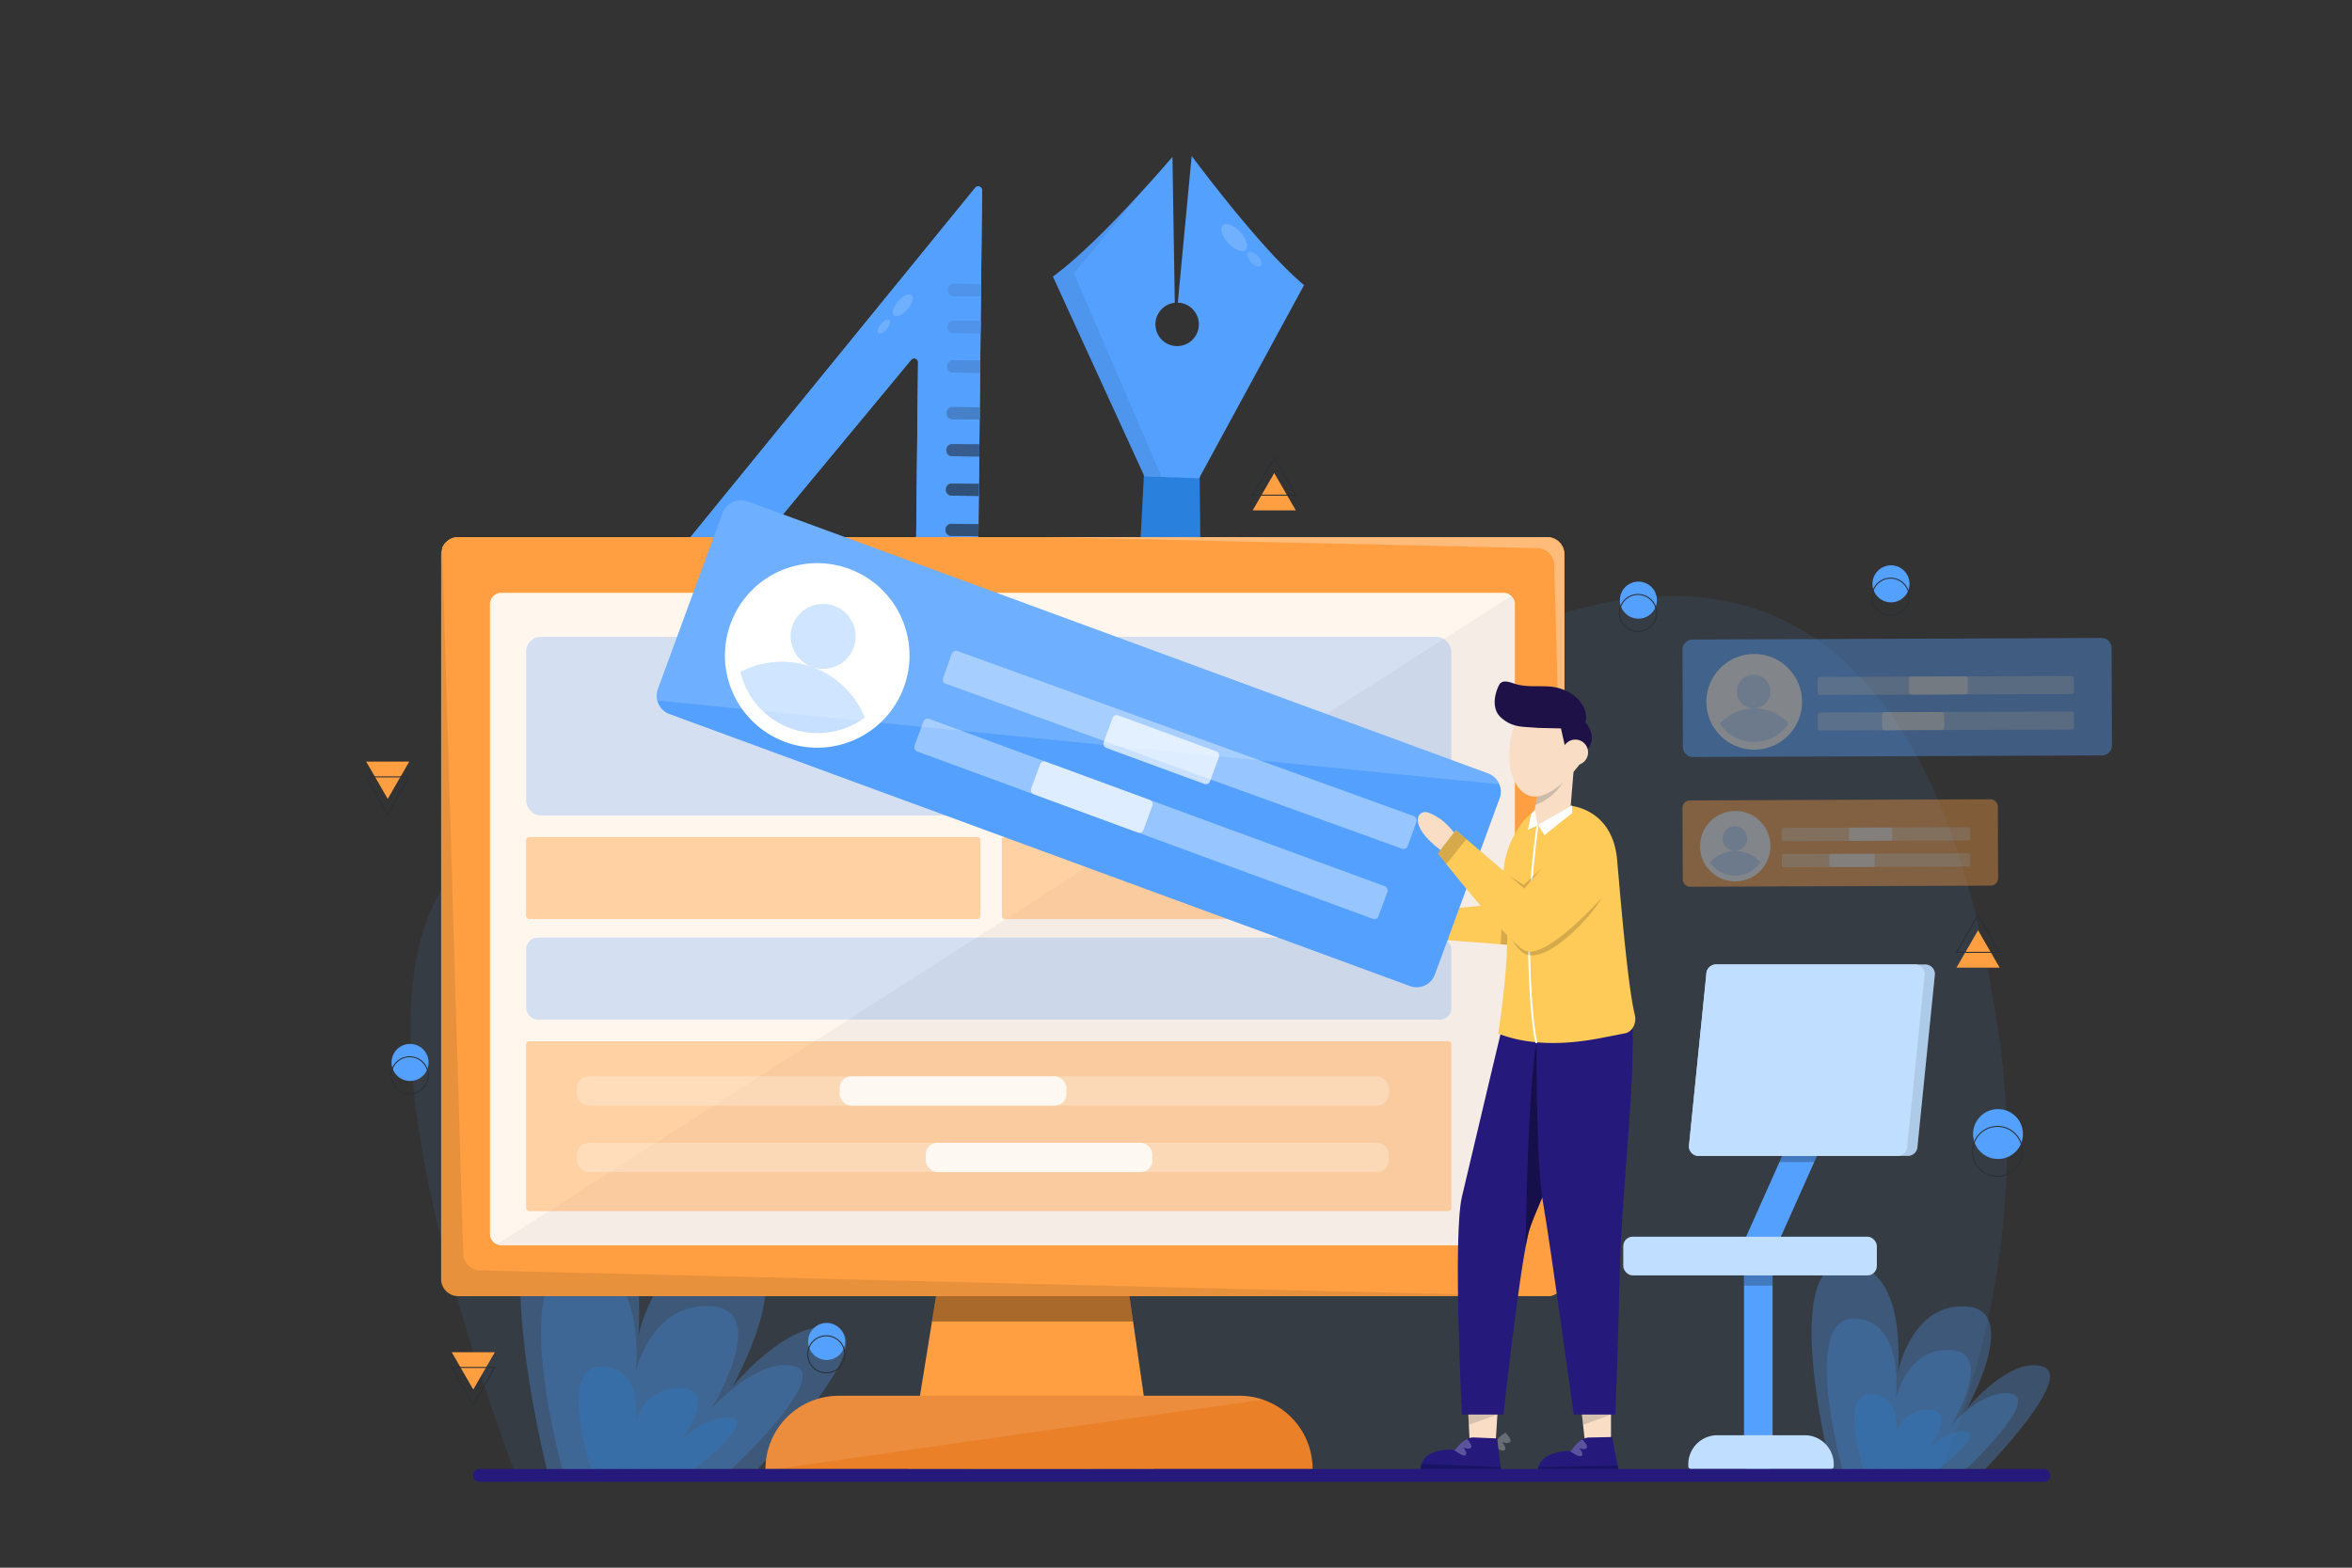 <svg id="Layer_1" data-name="Layer 1" xmlns="http://www.w3.org/2000/svg" viewBox="0 0 9000 6000"><rect x="0" y="0" width="9000" height="6000" fill="#333333" stroke="none"/><defs><style>.cls-1{opacity:0.1;}.cls-2{fill:#458edd;}.cls-3{opacity:0.28;}.cls-4{fill:#54a0ff;}.cls-5{fill:#2982d3;}.cls-6{opacity:0.34;}.cls-7{fill:#223040;}.cls-8{fill:#c0deff;}.cls-9{opacity:0.12;}.cls-10{opacity:0.88;}.cls-11{opacity:0.76;}.cls-12{opacity:0.71;}.cls-13{opacity:0.59;}.cls-14{opacity:0.29;}.cls-15{opacity:0.17;}.cls-16{opacity:0.11;}.cls-17{opacity:0.07;}.cls-18{opacity:0.16;}.cls-19{fill:#fff;}.cls-20{fill:#2a80dd;}.cls-21{opacity:0.13;}.cls-22{fill:#ff9f42;}.cls-23{fill:#ea8028;}.cls-24{opacity:0.09;}.cls-25{opacity:0.91;}.cls-26{opacity:0.25;}.cls-27{opacity:0.43;}.cls-28{opacity:0.04;}.cls-29{opacity:0.82;}.cls-30{fill:#f9ddc5;}.cls-31{fill:#feca58;}.cls-32{opacity:0.33;}.cls-33{opacity:0.39;}.cls-34{opacity:0.68;}.cls-35{fill:#25197c;}.cls-36{fill:#1a1466;}.cls-37{opacity:0.4;}.cls-38{opacity:0.2;}.cls-39{fill:#1e1147;}.cls-40{opacity:0.38;}.cls-41{fill:#2a2f35;}</style></defs><g class="cls-1"><path class="cls-2" d="M1982.5,5671.3c-587.83-1583.46-446.91-2161.42-191-2388.33,614.88-545.15,2222.69,644.21,3125.72-130.71,243.23-208.72,335.27-474.08,760-681.25,136.33-66.5,612-298.52,1067.89-130.7,680.59,250.54,838.22,1216,896.4,1572.42,122.76,752-75.29,1382.26-226.05,1738.77Z"/></g><g class="cls-3"><path class="cls-4" d="M7006.55,5623.22s-197.68-783.16,51-786.82S7262,5252.62,7262,5252.62s52.17-267.53,263.22-252.45.86,391.8.86,391.8,161.59-199.37,289.79-162.34-219.43,392.73-219.43,392.73Z"/></g><g class="cls-3"><path class="cls-2" d="M7049.82,5623.24s-158.57-573.41,41.08-576.13,164,304.73,164,304.73,41.92-195.9,211.35-184.89.63,286.88.63,286.88,129.75-146,232.67-118.91-176.22,287.6-176.22,287.6Z"/></g><g class="cls-3"><path class="cls-5" d="M7131.65,5623.21s-95.82-285.16,25-286.56,99.19,151.53,99.19,151.53,25.41-97.45,127.93-92,.32,142.68.32,142.68,78.55-72.65,140.82-59.2-106.7,143.09-106.7,143.09Z"/></g><g class="cls-3"><path class="cls-4" d="M2092.51,5623.36S1822.1,4552.05,2162.3,4547s279.61,569.37,279.61,569.37,71.35-366,360.06-345.34,1.18,536,1.18,536,221-272.72,396.42-222.06-300.17,537.23-300.17,537.23Z"/></g><g class="cls-3"><path class="cls-2" d="M2151.71,5623.39S1934.8,4839,2207.9,4835.28s224.38,416.86,224.38,416.86,57.34-268,289.1-252.92.87,392.43.87,392.43,177.49-199.72,318.27-162.66-241.05,393.42-241.05,393.42Z"/></g><g class="cls-3"><path class="cls-5" d="M2263.64,5623.35s-131.08-390.08,34.19-392,135.68,207.28,135.68,207.28,34.76-133.3,175-125.87S2609,5508,2609,5508s107.46-99.38,192.64-81-146,195.73-146,195.73Z"/></g><path class="cls-4" d="M6782.85,4838.23v766.5a17.68,17.68,0,0,1-17.63,17.63h-74.07a17.65,17.65,0,0,1-17.63-17.63v-766.5a17.66,17.66,0,0,1,17.63-17.63h74.07A17.69,17.69,0,0,1,6782.85,4838.23Z"/><g class="cls-6"><path class="cls-7" d="M6782.85,4838.23v82.26H6673.52v-82.26a17.66,17.66,0,0,1,17.63-17.63h74.07A17.69,17.69,0,0,1,6782.85,4838.23Z"/></g><path class="cls-4" d="M6961,4405.43l-18.81,42.11L6780.3,4810.07a19.62,19.62,0,0,1-25.85,9.87l-75.17-33.57a19.62,19.62,0,0,1-9.87-25.85l139.76-313,40.93-91.66A19.65,19.65,0,0,1,6876,4346l75.13,33.57A19.62,19.62,0,0,1,6961,4405.43Z"/><g class="cls-6"><path class="cls-7" d="M6961,4405.43l-18.81,42.11H6809.17l40.93-91.66A19.65,19.65,0,0,1,6876,4346l75.13,33.57A19.62,19.62,0,0,1,6961,4405.43Z"/></g><rect class="cls-8" x="6211.49" y="4733.17" width="970.36" height="148.16" rx="35.92"/><path class="cls-8" d="M7404,3728.43l-66.59,658.39a37.21,37.21,0,0,1-37.21,37.21H6500a37.17,37.17,0,0,1-37.21-37.21l66.59-658.39a37.2,37.2,0,0,1,37.21-37.21h800.23a37.16,37.16,0,0,1,26.52,11.08,39.64,39.64,0,0,1,4.78,6A37.27,37.27,0,0,1,7404,3728.43Z"/><path class="cls-8" d="M7364.85,3728.43l-66.59,658.39a37.22,37.22,0,0,1-37.21,37.21H6500a37.17,37.17,0,0,1-37.21-37.21l66.59-658.39a37.2,37.2,0,0,1,37.21-37.21h761.06a37.16,37.16,0,0,1,26.52,11.08,39.64,39.64,0,0,1,4.78,6A37.27,37.27,0,0,1,7364.85,3728.43Z"/><g class="cls-9"><path class="cls-7" d="M7404,3728.43l-66.59,658.39a37.21,37.21,0,0,1-37.21,37.21h-39.17a37.22,37.22,0,0,0,37.21-37.21l66.59-658.39a37.27,37.27,0,0,0-5.91-20.17,39.64,39.64,0,0,0-4.78-6,37.16,37.16,0,0,0-26.52-11.08h39.17a37.16,37.16,0,0,1,26.52,11.08,39.64,39.64,0,0,1,4.78,6A37.27,37.27,0,0,1,7404,3728.43Z"/></g><path class="cls-8" d="M7006.47,5622.36H6470.66a10.38,10.38,0,0,1-10.35-10.34v-8.09c0-61,49.88-110.83,110.83-110.83H6906c61,0,110.83,49.87,110.83,110.83V5612A10.37,10.37,0,0,1,7006.47,5622.36Z"/><path class="cls-4" d="M3731.39,719.12,2327.74,2441.91l-22.7,27.87a15,15,0,0,0,11.42,24.41l1407.46,15.06a14.94,14.94,0,0,0,15.13-14.79L3758,728.72C3758.1,714.57,3740.32,708.12,3731.39,719.12ZM3513,1386.74l-9.28,867.34a15,15,0,0,1-15.14,14.78l-661.06-7.07a15,15,0,0,1-11.39-24.5l23-27.78-11.07-.11a15,15,0,0,1-11.39-24.51L3486.55,1377C3495.54,1366.18,3513.19,1372.65,3513,1386.74Z"/><path class="cls-4" d="M3731.39,719.12,2327.74,2441.91l1396.74,14.94a15,15,0,0,0,15.14-14.78L3758,728.72C3758.1,714.57,3740.32,708.12,3731.39,719.12ZM3513,1386.74l-8.72,814.94a15,15,0,0,1-15.14,14.79l-661.06-7.07a15,15,0,0,1-11.39-24.51L3486.55,1377C3495.54,1366.18,3513.19,1372.65,3513,1386.74Z"/><g class="cls-10"><path class="cls-7" d="M3741.15,2298.78l-.5,46.23L3636,2343.89a21.67,21.67,0,0,1-21.44-21.9l0-2.89a21.68,21.68,0,0,1,21.9-21.44Z"/></g><g class="cls-11"><path class="cls-7" d="M3742.76,2147.77l-.49,46.23-104.69-1.12a21.67,21.67,0,0,1-21.44-21.9l0-2.9a21.66,21.66,0,0,1,21.9-21.43Z"/></g><g class="cls-12"><path class="cls-7" d="M3744.28,2006l-.49,46.23-104.7-1.12a21.66,21.66,0,0,1-21.43-21.9l0-2.89a21.68,21.68,0,0,1,21.9-21.44Z"/></g><g class="cls-12"><path class="cls-7" d="M3745.93,1851.89l-.49,46.23-104.7-1.12a21.66,21.66,0,0,1-21.43-21.9l0-2.89a21.66,21.66,0,0,1,21.9-21.44Z"/></g><g class="cls-13"><path class="cls-7" d="M3747.55,1700.87l-.5,46.24L3642.36,1746a21.66,21.66,0,0,1-21.44-21.9l0-2.89a21.68,21.68,0,0,1,21.9-21.44Z"/></g><g class="cls-14"><path class="cls-7" d="M3749.06,1559.1l-.49,46.23-104.69-1.12a21.67,21.67,0,0,1-21.44-21.9l0-2.89a21.67,21.67,0,0,1,21.9-21.44Z"/></g><g class="cls-15"><path class="cls-7" d="M3751,1380.35l-.5,46.23-104.69-1.12a21.67,21.67,0,0,1-21.44-21.9l0-2.9a21.67,21.67,0,0,1,21.9-21.43Z"/></g><g class="cls-16"><path class="cls-7" d="M3752.59,1229.33l-.49,46.23-104.7-1.12a21.67,21.67,0,0,1-21.43-21.9l0-2.9a21.67,21.67,0,0,1,21.9-21.43Z"/></g><g class="cls-16"><path class="cls-7" d="M3754.11,1087.56l-.49,46.23-104.7-1.12a21.68,21.68,0,0,1-21.44-21.9l0-2.9a21.65,21.65,0,0,1,21.9-21.43Z"/></g><g class="cls-17"><path d="M3634.46,1093.06a23.1,23.1,0,0,0,15.91,39.62l103.25,1.11.49-46.23-103.25-1.11A23,23,0,0,0,3634.46,1093.06Zm-8.48,158a23.12,23.12,0,0,0,22.87,23.36l103.25,1.11.49-46.23-103.24-1.11a23.17,23.17,0,0,0-23.37,22.87Zm-1.61,151a23.12,23.12,0,0,0,22.87,23.36l103.24,1.11.5-46.23-103.25-1.11a23.15,23.15,0,0,0-23.36,22.87Zm-1.92,178.76a23.13,23.13,0,0,0,22.87,23.36l103.25,1.1.49-46.23-103.24-1.1a23.15,23.15,0,0,0-23.37,22.87Zm-1.51,141.77a23.12,23.12,0,0,0,22.87,23.36l103.24,1.11.5-46.24-103.25-1.1a23.15,23.15,0,0,0-23.36,22.87Zm-1.62,151a23.12,23.12,0,0,0,22.87,23.36l103.25,1.1.49-46.23-103.25-1.1a23.15,23.15,0,0,0-23.36,22.87Zm-1.65,154.1a23.13,23.13,0,0,0,22.87,23.36l103.25,1.1.49-46.23-103.25-1.1a23.15,23.15,0,0,0-23.36,22.87Zm-1.51,141.77a23.12,23.12,0,0,0,22.86,23.36l103.25,1.11.49-46.23-103.24-1.11a23.15,23.15,0,0,0-23.36,22.87Zm-1.62,151a23.12,23.12,0,0,0,22.87,23.36l103.24,1.1.5-46.23-103.25-1.1a23.13,23.13,0,0,0-23.36,22.87Zm109.94,136.3-1396.74-14.94-22.7,27.87a15,15,0,0,0,11.42,24.41l1407.46,15.06a14.94,14.94,0,0,0,15.13-14.79l.57-52.39A15,15,0,0,1,3724.48,2456.85Z"/></g><path class="cls-4" d="M3634.46,1093.06a23.1,23.1,0,0,0,15.91,39.62l103.25,1.11.49-46.23-103.25-1.11A23,23,0,0,0,3634.46,1093.06Zm-8.48,158a23.12,23.12,0,0,0,22.87,23.36l103.25,1.11.49-46.23-103.24-1.11a23.17,23.17,0,0,0-23.37,22.87Zm-1.61,151a23.12,23.12,0,0,0,22.87,23.36l103.24,1.11.5-46.23-103.25-1.11a23.15,23.15,0,0,0-23.36,22.87Zm-1.92,178.76a23.13,23.13,0,0,0,22.87,23.36l103.25,1.1.49-46.23-103.24-1.1a23.15,23.15,0,0,0-23.37,22.87Zm-1.51,141.77a23.12,23.12,0,0,0,22.87,23.36l103.24,1.11.5-46.24-103.25-1.1a23.15,23.15,0,0,0-23.36,22.87Zm-1.62,151a23.12,23.12,0,0,0,22.87,23.36l103.25,1.1.49-46.23-103.25-1.1a23.15,23.15,0,0,0-23.36,22.87Zm-1.65,154.1a23.13,23.13,0,0,0,22.87,23.36l103.25,1.1.49-46.23-103.25-1.1a23.15,23.15,0,0,0-23.36,22.87Zm-1.51,141.77a23.12,23.12,0,0,0,22.86,23.36l103.25,1.11.49-46.23-103.24-1.11a23.15,23.15,0,0,0-23.36,22.87Zm-1.62,151a23.12,23.12,0,0,0,22.87,23.36l103.24,1.1.5-46.23-103.25-1.1a23.13,23.13,0,0,0-23.36,22.87Z"/><g class="cls-10"><path class="cls-7" d="M3637.9,2297.68l103.25,1.1-.5,46.23-103.24-1.1a23.12,23.12,0,0,1,.49-46.23Z"/></g><g class="cls-11"><path class="cls-7" d="M3639.52,2146.66l103.24,1.11-.49,46.23L3639,2192.89a23.12,23.12,0,0,1,.5-46.23Z"/></g><g class="cls-12"><path class="cls-7" d="M3641,2004.89l103.25,1.1-.49,46.23-103.25-1.1a23.12,23.12,0,0,1,.49-46.23Z"/></g><g class="cls-12"><path class="cls-7" d="M3642.68,1850.79l103.25,1.1-.49,46.23-103.25-1.1a23.12,23.12,0,0,1,.49-46.23Z"/></g><g class="cls-13"><path class="cls-7" d="M3644.3,1699.77l103.25,1.1-.5,46.24L3643.81,1746a23.12,23.12,0,0,1,.49-46.23Z"/></g><g class="cls-14"><path class="cls-7" d="M3645.82,1558l103.24,1.1-.49,46.23-103.25-1.1a23.12,23.12,0,0,1,.5-46.23Z"/></g><g class="cls-15"><path class="cls-7" d="M3647.73,1379.24l103.25,1.11-.5,46.23-103.24-1.11a23.12,23.12,0,0,1,.49-46.23Z"/></g><g class="cls-16"><path class="cls-7" d="M3649.35,1228.22l103.24,1.11-.49,46.23-103.25-1.11a23.12,23.12,0,0,1,.5-46.23Z"/></g><g class="cls-16"><path class="cls-7" d="M3650.86,1086.45l103.25,1.11-.49,46.23-103.25-1.11a23.12,23.12,0,0,1,.49-46.23Z"/></g><g class="cls-18"><ellipse class="cls-19" cx="3454.77" cy="1168.52" rx="51.61" ry="23.74" transform="translate(311.81 3018.56) rotate(-49.17)"/></g><g class="cls-18"><ellipse class="cls-19" cx="3381.97" cy="1249.91" rx="32.51" ry="14.95" transform="translate(225.02 2991.65) rotate(-49.17)"/></g><polygon class="cls-20" points="4610.38 3692.94 4280.01 3681.63 4381.19 1741.85 4589.84 1748.98 4610.38 3692.94"/><path class="cls-4" d="M4990.05,1091.23l-401.8,739.29-208.94-7.15-350.34-765c104.58-75.81,242.14-217.89,346.24-332.25,45.19-49.62,84.05-94,111.18-125.49l9,558.18a83.11,83.11,0,1,0,11.5-.45l53.08-561.48C4639.17,702.52,4845.05,970.16,4990.05,1091.23Z"/><g class="cls-17"><path d="M4445.24,1825.62l-65.93-2.25-350.34-765c104.58-75.81,242.14-217.89,346.24-332.25L4109.58,1046Z"/></g><g class="cls-15"><ellipse class="cls-19" cx="4722.76" cy="909.17" rx="31.54" ry="63.85" transform="translate(650.52 3468.06) rotate(-43.04)"/></g><g class="cls-21"><ellipse class="cls-19" cx="4800.16" cy="992.05" rx="17.58" ry="35.58" transform="translate(614.78 3543.18) rotate(-43.04)"/></g><rect class="cls-22" x="3706.79" y="4766.24" width="467.32" height="856.13"/><polygon class="cls-22" points="4417.11 5622.37 3475 5622.37 3566.22 5057.85 3613.32 4766.24 4293.74 4766.24 4335.76 5057.85 4417.11 5622.37"/><g class="cls-6"><polygon points="4335.76 5057.85 3566.22 5057.85 3613.32 4766.24 4293.74 4766.24 4335.76 5057.85"/></g><path class="cls-23" d="M5022.76,5622.37H2929.17A280.43,280.43,0,0,1,3209.56,5342H4742.37a279.22,279.22,0,0,1,91.93,15.44C4944,5395.48,5022.76,5499.71,5022.76,5622.37Z"/><path class="cls-22" d="M5986,2121.23v2774a64.51,64.51,0,0,1-6.73,28.84,66,66,0,0,1-59.16,36.62H1753.86c-36.38,0-65.89-29.33-65.89-65.46v-2774a65.8,65.8,0,0,1,65.89-65.46H5920.15C5956.53,2055.77,5986,2085.1,5986,2121.23Z"/><path class="cls-22" d="M5986,2121.23v2774a64.51,64.51,0,0,1-6.73,28.84,66,66,0,0,1-59.16,36.62h-52.36l-4029.42-98.59c-36.38,0-65.89-29.34-65.89-65.47L1692.2,2098.13a66,66,0,0,1,61.66-42.36H5920.15C5956.53,2055.77,5986,2085.1,5986,2121.23Z"/><path class="cls-22" d="M5986,3562.79v1332.4a64.51,64.51,0,0,1-6.73,28.84,66,66,0,0,1-59.16,36.62h-52.36l-4029.42-98.59c-36.38,0-65.89-29.34-65.89-65.47L1692.2,2098.13a66,66,0,0,1,61.66-42.36h2264.9L5881.42,2098c36.37,0,65.88,29.34,65.88,65.47Z"/><g class="cls-14"><path class="cls-19" d="M5986,2121.23V3562.79l-38.74-1399.3c0-36.13-29.51-65.47-65.88-65.47l-1862.66-42.25H5920.15C5956.53,2055.77,5986,2085.1,5986,2121.23Z"/></g><g class="cls-24"><path d="M5867.79,4960.65H1753.86c-36.38,0-65.89-29.33-65.89-65.46v-2774a65.06,65.06,0,0,1,4.23-23.1l80.28,2698.46c0,36.13,29.51,65.47,65.89,65.47Z"/></g><g class="cls-25"><path class="cls-19" d="M5796.66,2312.44V4722.68a43.53,43.53,0,0,1-43.6,43.56H1918.48a43.59,43.59,0,0,1-43.59-43.56V2312.44a43.58,43.58,0,0,1,43.59-43.56H5753.06a43.53,43.53,0,0,1,43.6,43.56Z"/></g><g class="cls-26"><rect class="cls-4" x="2013.22" y="2437.12" width="3540.42" height="684.16" rx="56.46"/></g><g class="cls-27"><rect class="cls-22" x="2013.22" y="3203.52" width="1738.43" height="314.04" rx="11.73"/></g><g class="cls-26"><rect class="cls-4" x="2013.22" y="3588.59" width="3540.42" height="314.04" rx="44.35"/></g><g class="cls-28"><path d="M5796.66,2312.44V4722.68a43.49,43.49,0,0,1-5.32,20.88l-92.05,22.68H1918.48a43.27,43.27,0,0,1-17.25-3.56l3881.66-2482A43.49,43.49,0,0,1,5796.66,2312.44Z"/></g><g class="cls-27"><rect class="cls-22" x="2013.22" y="3984.88" width="3540.42" height="650.51" rx="11.73"/></g><g class="cls-26"><rect class="cls-19" x="2207.62" y="4373.69" width="3106.75" height="112.16" rx="44.35"/></g><g class="cls-26"><rect class="cls-19" x="2207.62" y="4119.47" width="3106.75" height="112.16" rx="44.35"/></g><g class="cls-29"><rect class="cls-19" x="3213.3" y="4119.47" width="867.35" height="112.16" rx="44.35"/></g><g class="cls-29"><rect class="cls-19" x="3542.29" y="4373.69" width="867.35" height="112.16" rx="44.35"/></g><g class="cls-27"><rect class="cls-22" x="3833.9" y="3203.52" width="1723.48" height="314.04" rx="9.22"/></g><path class="cls-30" d="M5510,3501.46c-66.44-14-103.89-13.29-148.56,2.55s-35.56,100.59,166.26,73Z"/><polygon class="cls-31" points="5481.3 3483.68 5481.3 3593.98 5741.75 3614 5767.1 3615.96 5816.99 3619.79 5839.77 3621.55 5832.19 3598.77 5784.62 3456.11 5757.55 3458.57 5737.26 3460.39 5481.3 3483.68"/><g class="cls-18"><path d="M5741.75,3614l25.34,2c-.19,7.35-.46,14.77-.79,22.19,22.55-1,39-7.68,50.69-18.36a65.74,65.74,0,0,0,15.2-21c35.09-74.94-37.25-230.25-37.25-230.25a249.28,249.28,0,0,0-40.95,51.4c-7.25,12.34-13.51,26.14-16.73,40.48-2.93,12.87-3.39,26.24.07,39.38C5747.7,3539.19,5745.14,3585.06,5741.75,3614Z"/></g><g class="cls-18"><polygon points="5535.32 3478.76 5542.3 3598.67 5480.16 3594.41 5480.16 3483 5535.32 3478.76"/></g><path class="cls-22" d="M5287,2993.63l-86.84,74.49c-20.49-23.16-33.4-38.19-33.4-38.19l77.93-66.8Z"/><path class="cls-30" d="M5235,2971.38l-34.91-30.52s-167-77.93-178.14,0c0,66.8,122.47,44.53,122.47,44.53l32,36.19Z"/><path class="cls-4" d="M5738.34,3055.61l-247.61,674a74.54,74.54,0,0,1-95.66,44.27l-2833.39-1041a74.56,74.56,0,0,1-44.26-95.66l247.61-674a74.52,74.52,0,0,1,95.65-44.26L5694.07,2960a74.56,74.56,0,0,1,44.27,95.65Z"/><path class="cls-19" d="M3458.59,2630.34A351,351,0,0,1,3336.36,2793c-92.22,67.74-215.56,89.42-331,47s-195.43-138.78-221.86-250.11a351,351,0,0,1,12.17-203.13c67.25-183.06,270.18-276.94,453.24-209.69S3525.84,2447.28,3458.59,2630.34Z"/><g class="cls-32"><circle class="cls-4" cx="3149.65" cy="2435.62" r="124.4"/></g><g class="cls-32"><path class="cls-4" d="M3309.24,2746.64c-79.41,58.33-185.63,77-285,40.47a303.72,303.72,0,0,1-191-215.38,342.07,342.07,0,0,1,476.08,174.91Z"/></g><g class="cls-33"><rect class="cls-19" x="3548.66" y="2821.54" width="1891.49" height="132.86" rx="16.47" transform="matrix(0.94, 0.34, -0.34, 0.94, 1271.6, -1372.74)"/></g><g class="cls-34"><rect class="cls-19" x="4226.77" y="2802.85" width="433.54" height="132.86" rx="16.47" transform="translate(1262.04 -1356.34) rotate(20.17)"/></g><g class="cls-33"><rect class="cls-19" x="3458.23" y="3067.68" width="1891.49" height="132.86" rx="16.47" transform="translate(1350.94 -1326.45) rotate(20.17)"/></g><g class="cls-34"><rect class="cls-19" x="3948.53" y="2984.48" width="458.01" height="132.86" rx="16.47" transform="translate(1308.36 -1253.47) rotate(20.17)"/></g><g class="cls-26"><path class="cls-19" d="M5707.66,5529.13c16.62,11.82,42.52,28.34,49.66,21.2,10.12-10.12-8.64-29.84-10.55-31.86,1.59.75,21.63,10.12,31.86-.11,6-6-4.9-22.16-17.48-35.06-27.81,14.6-46.46,45.72-46.46,45.72C5712.35,5529,5710,5529,5707.66,5529.13Z"/></g><g class="cls-18"><path class="cls-19" d="M5737.39,3001.81,2515.11,2681.13a74,74,0,0,1,2.31-43.88l247.61-674a74.52,74.52,0,0,1,95.65-44.26L5694.07,2960A74.23,74.23,0,0,1,5737.39,3001.81Z"/></g><path class="cls-30" d="M5580.22,3207.62c-40.28-54.64-68.72-79-112.6-96.92s-93.47,51.45,75.54,165.13Z"/><polygon class="cls-30" points="6164.51 5509.51 6164.51 5360.97 6047.8 5366.28 6066.36 5530.73 6164.51 5509.51"/><path class="cls-35" d="M5885.49,5644.69l307-6.6-.43-19.8c-.76-3.25-1.43-6.51-2.19-9.86-10.25-48.13-20.17-108.54-20.17-108.54l-89.11,1.91c-9.41.21-18.07,3.17-26,7.6-25.56,14.12-42.26,43.4-42.26,43.4-2.18.05-4.36.1-6.54.24-85.82,3.33-111.76,36.38-118.84,61.9A63.7,63.7,0,0,0,5885.49,5644.69Z"/><path class="cls-36" d="M5885.49,5644.69l307-6.6-.43-19.8c-.76-3.25-1.43-6.51-2.19-9.86l-302.91,6.51A63.7,63.7,0,0,0,5885.49,5644.69Z"/><g class="cls-26"><path class="cls-19" d="M6005.77,5553c15.69,10.66,40.08,25.49,46.57,18.72,9.2-9.61-8.62-27.56-10.44-29.4,1.5.66,20.3,9,29.6-.74,5.43-5.66-5-20.49-16.93-32.22-25.56,14.12-42.26,43.4-42.26,43.4C6010.13,5552.85,6008,5552.9,6005.77,5553Z"/></g><polygon class="cls-30" points="5723.53 5514.52 5732.83 5366.28 5616.01 5364.26 5624.25 5529.56 5723.53 5514.52"/><path class="cls-35" d="M5436.6,5632l306.77,12.63.82-19.79c-.56-3.29-1-6.58-1.57-10-7.22-48.67-13.33-109.58-13.33-109.58l-89.07-3.67c-9.4-.39-18.22,2-26.41,5.95-26.39,12.49-44.9,40.67-44.9,40.67-2.17-.09-4.35-.18-6.53-.17-85.86-2.05-113.82,29.32-122.48,54.33A63.58,63.58,0,0,0,5436.6,5632Z"/><path class="cls-36" d="M5436.6,5632l306.77,12.63.82-19.79c-.56-3.29-1-6.58-1.57-10l-302.72-12.47A63.58,63.58,0,0,0,5436.6,5632Z"/><g class="cls-26"><path class="cls-19" d="M5562.38,5548c15,11.62,38.4,27.95,45.3,21.6,9.79-9-6.87-28-8.58-30,1.46.76,19.71,10.23,29.6,1.12,5.77-5.31-3.71-20.77-14.89-33.22-26.39,12.49-44.9,40.67-44.9,40.67C5566.74,5548.11,5564.56,5548,5562.38,5548Z"/></g><path class="cls-35" d="M5594.2,5414h159.06s55.35-510.35,91.47-676.59c2.59-12,5.09-22.25,7.48-30.34,12.88-43.77,62.4-151.87,115.79-281.33,93.23-225.82,198.41-516.66,142.26-644.72L5778,3805.79s-148.44,622.11-183.8,774.08S5594.2,5414,5594.2,5414Z"/><g class="cls-37"><path d="M5837.71,4772.66v-.06c2.13-156.2,10.74-606.24,41.61-780.7,26-147.09,69,189.26,88.68,433.87-53.39,129.46-102.91,237.56-115.79,281.33-2.39,8.09-4.89,18.33-7.48,30.34Z"/></g><path class="cls-35" d="M5903.64,4597.44c31.8,183.81,118.25,816.59,118.25,816.59H6181s10.61-243.88,17.66-562c5.82-260.78,52-649.82,49-880.89-.5-37.49-2.29-70.85-5.75-98.79q-1.84-14.92-4.33-27.67l-134.31-95.43-222.83,66.52S5871.84,4413.63,5903.64,4597.44Z"/><path class="cls-31" d="M5732.93,3955.87c137.38,53.55,288.89,36.32,385.52,18.46l98.79-19.27a45,45,0,0,0,5.64-1.38,46.71,46.71,0,0,0,22.2-16.26c11.63-15,15.14-34.79,10.6-53.23-26-105.6-51.51-408-67.78-593.53-17.23-196.45-179.25-206.8-179.25-206.8l-113.73,3.46s-20.69,6.89-65.49,55.15c-76.37,101.15-82.29,188.7-75.44,277.45,1,12.83,2.23,25.71,3.56,38.65,4.86,47,10.94,94.83,9.84,145.75-.06,3.86-.16,7.75-.3,11.64-.19,7.35-.46,14.77-.79,22.19C5759.81,3791.56,5732.93,3955.87,5732.93,3955.87Z"/><path class="cls-19" d="M5875.68,3992.9c-.23-.82-22.69-85.21-28-337.41-5.25-252,31.5-491.63,31.87-494l7.48,1.16c-.37,2.38-37,241.33-31.79,492.71s27.45,334.74,27.68,335.55Z"/><g class="cls-18"><path d="M5943.55,3283.57l-113.09,103.12-79.83-49.9s0,159.66,73.18,129.73,109.76-59.88,116.42-83.16S5943.55,3283.57,5943.55,3283.57Z"/></g><g class="cls-18"><path d="M5707.39,3423.27c-.16-66.62,53.22,222.86,146.35,232.84,99.44,10.66,266.1-186.27,279.41-229.51,29.18-94.84-186.27,3.33-186.27,3.33L5810.5,3576.28"/></g><path class="cls-31" d="M5994.88,3211.39c-34.47,41.36-162,189.57-162,189.57l-261.95-224L5502,3266.54s248.16,317.1,327.43,368.8,306.76-206.8,306.76-206.8S6177.55,3242.41,5994.88,3211.39Z"/><g class="cls-15"><polygon class="cls-7" points="5620.44 5453.12 5729.83 5414.03 5618.49 5414.03 5620.44 5453.12"/></g><g class="cls-15"><polygon class="cls-7" points="6057.6 5453.12 6164.51 5414.03 6053.19 5414.03 6057.6 5453.12"/></g><g class="cls-18"><polygon points="5611.14 3211.31 5534.27 3307.22 5501.38 3265.5 5570.35 3177.96 5611.14 3211.31"/></g><path class="cls-30" d="M6024,2918.84l-13.65,165s2,34-27,51.48l-27.09,16.3a81.86,81.86,0,0,1-71.89,6.15h0a34.22,34.22,0,0,1-12.59-55.27h0l4.37-22.23,20.54-105.17,5.59-28.54Z"/><g class="cls-38"><path class="cls-7" d="M5987.7,2982.71c-35.88,67-95,91.75-111.5,97.59l20.54-105.17C5934,2957.28,6021,2920.46,5987.7,2982.71Z"/></g><path class="cls-30" d="M5777.41,2857.7c-14.79,120,43.19,192.94,96.31,191.15,88.83-3,179.7-135.66,179.7-135.66,29.22-17.19,48.3-158.23-60.31-197.76S5779.18,2733.45,5777.41,2857.7Z"/><polygon class="cls-19" points="6015.97 3082.47 5884.96 3157.02 5909.87 3196.53 6015.97 3111.65 6015.97 3082.47"/><polygon class="cls-19" points="5872.73 3101.04 5859.47 3114.3 5846.21 3176.21 5884.64 3158.74 5872.73 3101.04"/><path class="cls-39" d="M5994.68,2883.78,5973.09,2788c-.09-.38-82.91-1.67-90.08-2.3-57.85-5.09-94.13.08-138.93-39-35.91-31.33-27.1-86.72-8-124.48,13-25.76,46.31-8.86,66.32-3.34,42.64,11.77,87.31,5.1,130.81,9a181.54,181.54,0,0,1,76.95,25.42c33.14,20.07,61.22,57.14,59.18,97.34-.08,1.56-2.87,13.61-2,14.51,0,0,57.65,62.72-7,118.1C6060.31,2883.31,6021.4,2845,5994.68,2883.78Z"/><circle class="cls-30" cx="6027.9" cy="2879.56" r="49.07"/><g class="cls-1"><path class="cls-19" d="M4834.3,5357.42C4459,5408.6,3320.29,5572,2969.58,5622.37h-40.41A280.43,280.43,0,0,1,3209.56,5342H4742.37A279.22,279.22,0,0,1,4834.3,5357.42Z"/></g><g class="cls-40"><path class="cls-4" d="M8080.15,2480.25l1.43,372.2a38.64,38.64,0,0,1-38.48,38.78l-1564.72,6a38.63,38.63,0,0,1-38.79-38.48l-1.43-372.2a38.64,38.64,0,0,1,38.48-38.79l1564.73-6a38.65,38.65,0,0,1,38.78,38.48Z"/><path class="cls-19" d="M6895.64,2685.4a183.05,183.05,0,0,1-366.1,1.41c-.38-101.09,81.26-183.36,182.35-183.75S6895.25,2584.31,6895.64,2685.4Z"/><g class="cls-32"><circle class="cls-4" cx="6710.36" cy="2646.59" r="64.48"/></g><g class="cls-32"><path class="cls-4" d="M6844.08,2768.88a157.63,157.63,0,0,1-262.91,1,177.32,177.32,0,0,1,262.91-1Z"/></g><g class="cls-33"><rect class="cls-19" x="6955.22" y="2589.05" width="980.5" height="68.87" rx="8.54" transform="translate(-10.02 28.62) rotate(-0.22)"/></g><g class="cls-34"><rect class="cls-19" x="7305" y="2589.15" width="224.73" height="68.87" rx="8.54" transform="translate(-10.02 28.52) rotate(-0.22)"/></g><g class="cls-33"><rect class="cls-19" x="6955.74" y="2724.97" width="980.5" height="68.87" rx="8.54" transform="translate(-10.55 28.63) rotate(-0.22)"/></g><g class="cls-34"><rect class="cls-19" x="7202.22" y="2725.45" width="237.42" height="68.87" rx="8.54" transform="translate(-10.55 28.15) rotate(-0.22)"/></g></g><g class="cls-40"><path class="cls-22" d="M7644.75,3087.41l1.05,273.5a28.39,28.39,0,0,1-28.28,28.5l-1149.81,4.42a28.41,28.41,0,0,1-28.5-28.28L6438.16,3092a28.4,28.4,0,0,1,28.28-28.5l1149.81-4.41a28.4,28.4,0,0,1,28.5,28.28Z"/><path class="cls-19" d="M6774.33,3238.16a134.51,134.51,0,1,1-135-134A133.64,133.64,0,0,1,6774.33,3238.16Z"/><g class="cls-32"><circle class="cls-4" cx="6638.18" cy="3209.64" r="47.38"/></g><g class="cls-32"><path class="cls-4" d="M6736.44,3299.51a115.83,115.83,0,0,1-193.19.74,130.28,130.28,0,0,1,193.19-.74Z"/></g><g class="cls-33"><rect class="cls-19" x="6818.11" y="3167.36" width="720.5" height="50.61" rx="6.27" transform="translate(-12.21 27.6) rotate(-0.22)"/></g><g class="cls-34"><rect class="cls-19" x="7075.15" y="3167.44" width="165.14" height="50.61" rx="6.27" transform="translate(-12.21 27.52) rotate(-0.22)"/></g><g class="cls-33"><rect class="cls-19" x="6818.49" y="3267.24" width="720.5" height="50.61" rx="6.27" transform="translate(-12.6 27.6) rotate(-0.22)"/></g><g class="cls-34"><rect class="cls-19" x="6999.62" y="3267.59" width="174.47" height="50.61" rx="6.27" transform="translate(-12.6 27.25) rotate(-0.22)"/></g></g><rect class="cls-35" x="1810.5" y="5622.36" width="6034.35" height="48.94" rx="22.94"/><circle class="cls-4" cx="7645.44" cy="4340.33" r="95.49"/><path class="cls-41" d="M7643.49,4504a97.38,97.38,0,1,1,97.38-97.38A97.5,97.5,0,0,1,7643.49,4504Zm0-191a93.6,93.6,0,1,0,93.6,93.6A93.71,93.71,0,0,0,7643.49,4313Z"/><circle class="cls-4" cx="7235.96" cy="2234.52" r="70.89"/><path class="cls-41" d="M7234.51,2356.49a72.78,72.78,0,1,1,72.78-72.78A72.86,72.86,0,0,1,7234.51,2356.49Zm0-141.78a69,69,0,1,0,69,69A69.08,69.08,0,0,0,7234.51,2214.71Z"/><circle class="cls-4" cx="3163.16" cy="5134.19" r="70.89"/><path class="cls-41" d="M3161.72,5256.17a72.79,72.79,0,1,1,72.78-72.78A72.86,72.86,0,0,1,3161.72,5256.17Zm0-141.78a69,69,0,1,0,69,69A69.07,69.07,0,0,0,3161.72,5114.39Z"/><circle class="cls-4" cx="1569.12" cy="4066.3" r="70.89"/><path class="cls-41" d="M1567.68,4188.28a72.79,72.79,0,1,1,72.78-72.79A72.87,72.87,0,0,1,1567.68,4188.28Zm0-141.79a69,69,0,1,0,69,69A69.08,69.08,0,0,0,1567.68,4046.49Z"/><circle class="cls-4" cx="6269.4" cy="2296.88" r="70.89"/><path class="cls-41" d="M6268,2418.85a72.78,72.78,0,1,1,72.79-72.78A72.86,72.86,0,0,1,6268,2418.85Zm0-141.78a69,69,0,1,0,69,69A69.08,69.08,0,0,0,6268,2277.07Z"/><polygon class="cls-22" points="7651.63 3703.36 7569.1 3560.41 7486.57 3703.36 7651.63 3703.36"/><path class="cls-41" d="M7654.9,3646.79H7483.29l85.81-148.62ZM7489.84,3643h158.51l-79.25-137.28Z"/><polygon class="cls-22" points="1401.1 2914.76 1483.63 3057.71 1566.16 2914.76 1401.1 2914.76"/><path class="cls-41" d="M1483.63,3120l-85.8-148.62h171.61Zm-79.25-144.84,79.25,137.28,79.26-137.28Z"/><polygon class="cls-22" points="1728.48 5175.26 1811.01 5318.2 1893.54 5175.26 1728.48 5175.26"/><path class="cls-41" d="M1811,5380.45l-85.8-148.62h171.61Zm-79.25-144.84L1811,5372.88l79.26-137.27Z"/><polygon class="cls-22" points="4958.52 1953.42 4875.99 1810.47 4793.46 1953.42 4958.52 1953.42"/><path class="cls-41" d="M4961.79,1896.85H4790.18L4876,1748.23Zm-165.06-3.78h158.51L4876,1755.8Z"/></svg>